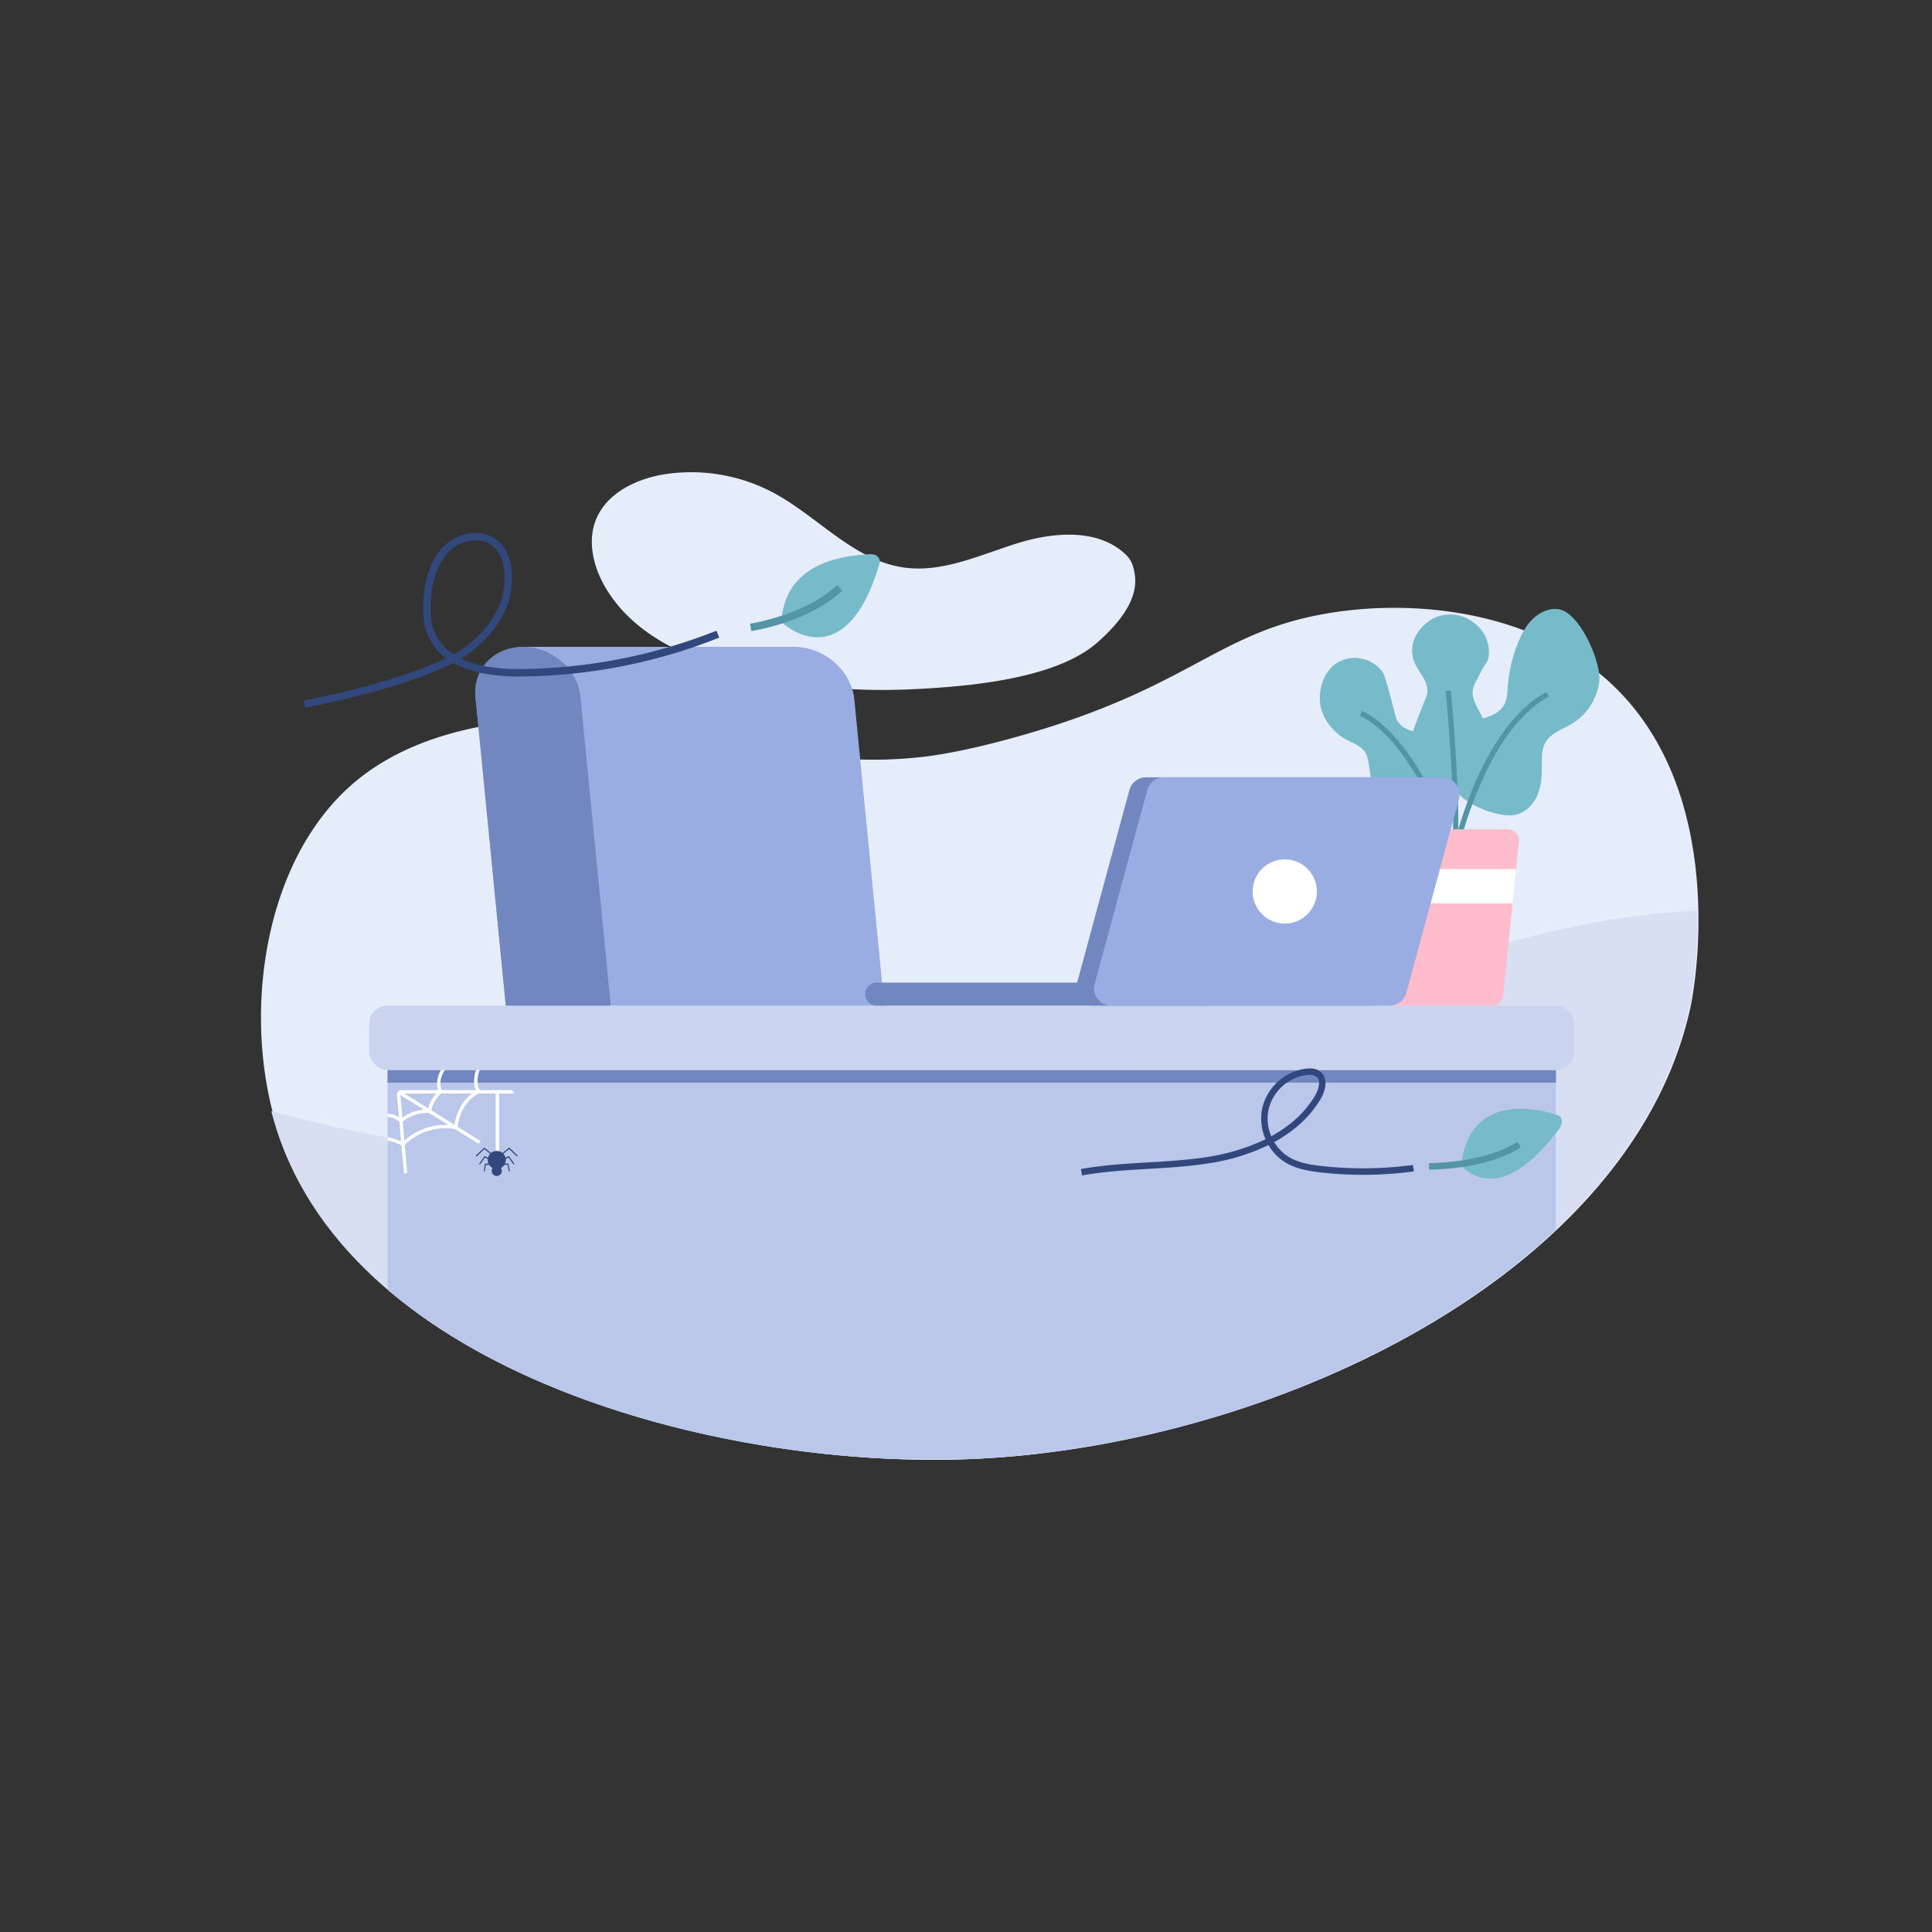 <svg xmlns="http://www.w3.org/2000/svg" data-name="Layer 1" viewBox="0 0 1080 1080"><rect x="0" y="0" width="1080" height="1080" fill="#333333" stroke="none"/><path fill="#e6edfa" d="M945.223,561.93c-10.09,47.62-37.18,89.75-74.79,125.34-80.65,76.31-209.71,122.53-323.52,128.16q-3.135.15-6.24.27c-14.05.51-28.74.43-43.86-.27-95.76-4.45-208.41-33.78-279.52-94.5-28.88-24.65-50.91-54.48-62.18-89.92-1.02-3.23-1.97-6.51-2.82-9.86-15.91-62.04-2.76-143.1,46.29-184.17,19.8-16.58,44.52-25.87,69.49-30.72h.01a281.92,281.92,0,0,1,58.21-4.66,366.94,366.94,0,0,1,57.95,5.65c10.38,1.91,20.5,4.41,30.88,6.92h.01c5.94,1.43,11.96,2.87,18.17,4.2h.01a260.587,260.587,0,0,0,48.19,6.21,242.226,242.226,0,0,0,34.37-1.49c4.76-.54,21.35-2.54,51.72-10.99,89.72-24.98,108.58-53.14,159.05-65.97,35.62-9.06,83.72-9.67,125.78,6.45a149.6,149.6,0,0,1,42.15,24.24h.01c1.92,1.59,3.8,3.22,5.64,4.93,39.03,36.13,48.44,88.39,49.18,127.36C949.953,538.22,945.653,559.91,945.223,561.93Z"/><path fill="#d8dff3" d="M944.585,561.927C912.446,713.514,708.137,809.561,540.028,815.7c-139.163,5.084-342.165-48.211-385.56-184.7q-1.535-4.837-2.823-9.852c141.874,38.461,294.243,38.707,435.013-3.954,120.638-36.558,239.561-102.888,362.1-108.085C949.31,538.216,945.014,559.908,944.585,561.927Z"/><path fill="#e6edfa" d="M423.337,378.061c-33.648-7.246-69.282-21.178-85.846-51.35-5.949-10.835-8.949-24.074-4.576-35.635,5.872-15.526,23.177-23.726,39.6-26.115a97.959,97.959,0,0,1,59.846,10.491C457.3,288.8,477.3,313.3,505.308,317.248c21.426,3.017,42.227-6.89,62.865-13.392s45.881-8.692,61.395,6.391c3.709,3.606,4.328,8.4,4.686,10.358,3.027,16.5-13.317,31.641-19.227,37.116-8.067,7.474-26.8,21.594-85.435,26.323C498.04,386.588,465.868,387.22,423.337,378.061Z"/><path fill="#bac7eb" d="M869.79,598.14v89.13C789.14,763.58,660.08,809.8,546.27,815.43h-50.1c-95.76-4.45-208.41-33.78-279.52-94.5V598.14Z"/><rect width="653.143" height="7.071" x="216.646" y="598.144" fill="#7287c0"/><path fill="#fff" d="M227.6,655.045a.938.938,0,0,1-.855,1.014.268.268,0,0,1-.084.009.931.931,0,0,1-.93-.854L224.4,640.241l-.2-2.178-.967-11.02-.216-2.422-1.174-13.255c.085-.112.169-.216.254-.328.385-.488.788-.967,1.192-1.437a.934.934,0,0,1,.338.629l.094,1.024.075.854,1.117,12.663.2,2.2.939,10.635.206,2.394Z"/><path fill="#fff" d="M268.288,638.73a.942.942,0,0,1-.8.441.978.978,0,0,1-.5-.141l-12.616-7.866-3.67-2.281-10.739-6.693-3.051-1.906L223.8,612.108l-1.6-.995a.63.63,0,0,1-.094-.075c.385-.488.788-.967,1.192-1.437,0-.009.019-.009.019-.009l2.666,1.662,13.489,8.4,1.774,1.108,12.786,7.97,1.736,1.088,12.222,7.613A.942.942,0,0,1,268.288,638.73Z"/><path fill="#fff" d="M287.4,611.038a.882.882,0,0,1-.591.216H222.694a1,1,0,0,1-.5-.141.63.63,0,0,1-.094-.075c.385-.488.788-.967,1.192-1.437,0-.009.019-.009.019-.009a1.305,1.305,0,0,1,.188-.216h62.509C286.489,609.911,286.95,610.475,287.4,611.038Z"/><path fill="#fff" d="M268.38,610.62a.915.915,0,0,1-.55.57c-.03.01-.08.03-.16.06-1.33.6-10,4.89-11.9,18.57-.04.19-.06.39-.09.58a.9.9,0,0,1-.39.66.91.91,0,0,1-.75.14.8.8,0,0,1-.16-.04A32.363,32.363,0,0,0,226.26,640c-.1.1-.2.19-.3.3a.971.971,0,0,1-.67.27,1.138,1.138,0,0,1-.45-.1c-.13-.08-.28-.15-.44-.23a27.69,27.69,0,0,0-7.75-2.65v-1.88a27.664,27.664,0,0,1,7.56,2.35c.35.16.65.3.9.43.31-.31.63-.61.94-.89a34,34,0,0,1,24.66-8.72,30.665,30.665,0,0,1,3.24.31c.02-.16.05-.31.08-.46,1.61-9.9,6.64-15.06,9.98-17.48a18.466,18.466,0,0,1,2.19-1.37c-.07-.17-.15-.33-.21-.5a12.609,12.609,0,0,1-.93-4.16,18.6,18.6,0,0,1,1.07-7.08c.2-.57.37-.98.46-1.18.61.18,1.2.36,1.79.57a.3.3,0,0,1-.04.1c0,.01-.09.19-.21.51a17.545,17.545,0,0,0-1.18,7.08,10.607,10.607,0,0,0,1.1,4.16c.08.16.16.31.25.46A.927.927,0,0,1,268.38,610.62Z"/><path fill="#fff" d="M250.91,595.43a.913.913,0,0,1-.29.51,14.6,14.6,0,0,0-1.89,2.2,13.175,13.175,0,0,0-2.54,7.08,11.459,11.459,0,0,0,.63,4.16c.07.19.15.39.22.59a.926.926,0,0,1-.24,1.04c-.01.01-.1.09-.25.24-1.08,1.05-5.18,5.31-5.31,9.51a4.005,4.005,0,0,0,0,.49.924.924,0,0,1-.32.74.9.9,0,0,1-.77.22c-.01,0-.07-.01-.18-.02a21.089,21.089,0,0,0-14.85,4.78,2.866,2.866,0,0,0-.4.31.907.907,0,0,1-.59.21.954.954,0,0,1-.6-.21c-.01-.01-.11-.1-.29-.24-1-.73-4.29-3.02-6.59-2.41v-1.91c2.25-.35,4.76.87,6.37,1.9.44.27.82.54,1.1.74.26-.2.54-.4.8-.59a23.555,23.555,0,0,1,12-4.49,18.789,18.789,0,0,1,2.47-.02,5.779,5.779,0,0,1,.08-.6c.51-3.42,2.85-6.58,4.48-8.41.45-.5.83-.91,1.12-1.19-.08-.22-.15-.46-.21-.68a12.579,12.579,0,0,1-.51-4.16,14.774,14.774,0,0,1,2.2-7.08,17.564,17.564,0,0,1,1.69-2.38Q249.56,595.535,250.91,595.43Z"/><path fill="#fff" d="M278.053,647.188a.938.938,0,0,1-.939-.939v-35a.939.939,0,1,1,1.878,0v35A.938.938,0,0,1,278.053,647.188Z"/><circle cx="277.685" cy="648.406" r="5.057" fill="#32477b"/><circle cx="277.685" cy="654.542" r="2.841" fill="#32477b"/><path fill="#32477b" d="M289.04,646.43a.239.239,0,0,1-.167-.07l-4.266-4-3.868,3.125a.249.249,0,0,1-.388-.106.413.413,0,0,1,.085-.489l4.195-3.389,4.577,4.293a.417.417,0,0,1,.058.5A.268.268,0,0,1,289.04,646.43Z"/><path fill="#32477b" d="M287.146,650.919a.257.257,0,0,1-.212-.122l-2.576-3.731-2.759,1.382a.265.265,0,0,1-.364-.2.391.391,0,0,1,.157-.46l3.128-1.567,2.837,4.109a.42.42,0,0,1-.027.5A.25.25,0,0,1,287.146,650.919Z"/><path fill="#32477b" d="M284.619,654.9a.306.306,0,0,1-.275-.285l-.542-3.435h-2.783a.363.363,0,0,1,0-.707h3.244l.632,4a.36.36,0,0,1-.221.416A.213.213,0,0,1,284.619,654.9Z"/><path fill="#32477b" d="M266.338,646.43a.268.268,0,0,1-.226-.142.417.417,0,0,1,.058-.5l4.577-4.293,4.195,3.389a.413.413,0,0,1,.085.489.249.249,0,0,1-.388.106l-3.868-3.125-4.266,4A.239.239,0,0,1,266.338,646.43Z"/><path fill="#32477b" d="M268.232,650.919a.25.25,0,0,1-.184-.087.42.42,0,0,1-.027-.5l2.837-4.109,3.128,1.567a.391.391,0,0,1,.157.46.265.265,0,0,1-.364.2l-2.759-1.382-2.576,3.731A.257.257,0,0,1,268.232,650.919Z"/><path fill="#32477b" d="M270.759,654.9a.213.213,0,0,1-.055-.007.358.358,0,0,1-.22-.416l.631-4h3.244a.363.363,0,0,1,0,.707h-2.783l-.542,3.435A.306.306,0,0,1,270.759,654.9Z"/><rect width="673.714" height="36" x="206.36" y="562.144" fill="#cad4ef" rx="10.071"/><path fill="#9aade2" d="M494.36,562.144H282.734l-16.8-171.16c-1.594-16.243,11.007-29.411,28.145-29.411H443.642c17.139,0,32.324,13.168,33.919,29.411Z"/><path fill="#7287c0" d="M341.406,562.144H282.734L265.777,389.376c-1.507-15.355,10.405-27.8,26.607-27.8h0c16.2,0,30.558,12.448,32.065,27.8Z"/><path fill="#77bbcb" d="M829.438,425.06c4.628-9.848.192-21.751-.561-23.437-2.106-4.718-5.4-9.312-5.666-14.157-.166-3.039,1.47-5.693,4.2-11,3.189-6.206,4.114-5.976,4.685-8.88a19.817,19.817,0,0,0-3.16-14.188,22.5,22.5,0,0,0-10.947-8.566,20.862,20.862,0,0,0-22.5,5.147c-1.507,1.575-7.084,7.4-5.986,15.833,1.184,9.087,9.028,12.984,8.377,21.583-.074.976-.177.977-2.884,7.837-6.211,15.742-6.423,17.614-6.328,19.58.37,7.7,5.236,13.368,6.648,14.9,1.826,1.981,6.475,6.387,13.157,7.335C817.726,438.357,826.022,432.327,829.438,425.06Z"/><path fill="#77bbcb" d="M738.105,394.139c1.838,11.04,11.458,17.578,12.918,18.421,4.092,2.365,8.987,3.8,11.842,7.581,1.8,2.385,2.087,5.753,3.066,12.153,1.156,7.564.351,8.05,1.57,10.942a18.079,18.079,0,0,0,10.4,9.823,17.3,17.3,0,0,0,12.888-.833c8.307-3.687,12.472-12.936,12.926-20.912.136-2.393.636-11.167-4.932-17.255-5.948-6.5-13.577-4.2-17.9-11.547-.488-.828-.417-.9-2.307-8.171-4.253-16.36-5.113-17.932-6.232-19.372a19.422,19.422,0,0,0-12.489-7,18.489,18.489,0,0,0-13.025,2.95C739.585,375.953,736.769,386.122,738.105,394.139Z"/><path fill="#77bbcb" d="M894.011,381A32.365,32.365,0,0,1,878.7,404.6c-4.988,3.013-11,4.889-14.187,9.491-2.9,4.187-2.656,9.5-2.618,14.393.042,5.523-.348,11.139-2.539,16.184-2.169,5-6.357,9.37-11.741,10.681-3.687.9-7.585.315-11.252-.58-11.282-2.752-22.2-9.063-27.267-19.17-5.077-10.124-2.394-24.607,7.781-30.054,7.941-4.251,19.709-3.46,24.061-11.758,1.58-3.013,1.646-6.512,1.894-9.882a83.061,83.061,0,0,1,5.543-24.1c2-5.1,4.606-10.23,8.728-14.092,4.17-3.908,10.165-6.308,15.345-4.892C883.5,343.838,895.179,370.063,894.011,381Z"/><path fill="#5394a5" d="M814.323,478.43l-2.826-.592c.6-2.876,15.205-70.654,52.939-90.985l1.369,2.542C829.242,409.1,814.467,477.739,814.323,478.43Z"/><path fill="#5394a5" d="M813.911,485.592l-2.173-7.026c-.2-.63-19.839-63.159-51.616-78.562l1.26-2.6c26.75,12.966,44.575,56.192,50.742,73.318,1.208-30.928-3.916-83.872-3.971-84.448l2.873-.281c.061.627,6.1,63.06,3.53,92.271Z"/><path fill="#febccc" d="M833.973,562.144H778.7a6.3,6.3,0,0,1-6.27-5.657l-8.845-85.945a6.3,6.3,0,0,1,6.27-6.948h72.964a6.3,6.3,0,0,1,6.27,6.948l-8.845,85.945A6.3,6.3,0,0,1,833.973,562.144Z"/><polygon fill="#fff" points="765.767 485.836 847.514 485.836 845.542 504.996 767.13 504.996 765.767 485.836"/><path fill="#7287c0" d="M490.074,549.287H675.646a0,0,0,0,1,0,0v12.857a0,0,0,0,1,0,0H490.074a6.429,6.429,0,0,1-6.429-6.429v0A6.429,6.429,0,0,1,490.074,549.287Z"/><path fill="#7287c0" d="M766.837,562.144H611.232a9.64,9.64,0,0,1-9.3-12.164l29.4-108.328a9.639,9.639,0,0,1,9.3-7.115H796.238a9.64,9.64,0,0,1,9.3,12.165L776.14,555.03A9.64,9.64,0,0,1,766.837,562.144Z"/><path fill="#9aade2" d="M776.837,562.144H621.232a9.64,9.64,0,0,1-9.3-12.164l29.4-108.328a9.639,9.639,0,0,1,9.3-7.115H806.238a9.64,9.64,0,0,1,9.3,12.165L786.14,555.03A9.64,9.64,0,0,1,776.837,562.144Z"/><circle cx="718.195" cy="498.341" r="17.96" fill="#fff"/><path fill="#32477b" d="M170.66,395.642l-.792-4.088c38.046-7.366,64.546-16.4,79.463-23.63a30.652,30.652,0,0,1-9.783-11.972c-2.712-5.947-3.581-13.023-2.737-22.268,1.183-12.958,5.206-22.727,11.956-29.037a25.553,25.553,0,0,1,15.156-6.621c6.08-.487,11.54,1.339,15.375,5.145,5.932,5.887,8.057,15,6.317,27.1-1.436,9.983-6.264,16.852-8.858,20.543a69.035,69.035,0,0,1-15.089,14.856q-1.737,1.234-3.869,2.492c9.736,4.661,22.052,5.883,32.56,5.835a303.893,303.893,0,0,0,110.148-21.431l1.543,3.867a305.933,305.933,0,0,1-111.672,21.727c-11.961.057-26.143-1.5-36.965-7.59C235.911,379.55,205.083,388.977,170.66,395.642Zm95.568-93.533a21.544,21.544,0,0,0-14.618,5.58c-5.981,5.591-9.565,14.464-10.653,26.373-.775,8.5-.02,14.9,2.38,20.162a27.173,27.173,0,0,0,10.2,11.551,56.763,56.763,0,0,0,5.724-3.5,65.979,65.979,0,0,0,14.1-13.858c2.393-3.4,6.848-9.743,8.143-18.74,1.542-10.718-.184-18.641-5.129-23.549A14.487,14.487,0,0,0,266.228,302.109Z"/><path fill="#77bbcb" d="M438.333,349.04c6.3,5.14,35.98,24.425,53.27-33.774.927-3.123-1.473-5.643-5.067-5.483-15.656.693-46.372,4.878-49.574,35.649A4.12,4.12,0,0,0,438.333,349.04Z"/><path fill="#5394a5" d="M419.9,352.754l-.6-4.12c.3-.044,30.568-4.62,48.729-21.512l2.836,3.049C451.734,347.961,421.186,352.567,419.9,352.754Z"/><path fill="#32477b" d="M773.834,656.392a212.92,212.92,0,0,1-35.174-.945c-6.823-.752-13.966-1.945-19.986-5.561a27.826,27.826,0,0,1-9.581-9.8,115.285,115.285,0,0,1-32.579,10.086c-11.522,1.887-23.338,2.582-34.766,3.254-12.158.715-24.73,1.454-36.855,3.637l-.635-3.57c12.336-2.221,25.017-2.967,37.28-3.688,11.336-.667,23.059-1.356,34.4-3.213a114.444,114.444,0,0,0,31.506-9.76,28.569,28.569,0,0,1-1.81-17.483,28.907,28.907,0,0,1,24.768-22c3.249-.315,5.717.2,7.543,1.575,4.508,3.4,3.388,10.193.279,15.422-5.793,9.744-14.517,17.842-25.936,24.078a24.228,24.228,0,0,0,8.237,8.35c5.125,3.079,11.114,4.254,18.53,5.07a209.275,209.275,0,0,0,50.8-.613l.478,3.6Q782.116,655.929,773.834,656.392Zm-42.4-55.489q-.333.018-.685.053a25.206,25.206,0,0,0-21.6,19.183,24.891,24.891,0,0,0,1.485,15.03c9.48-5.181,18.413-12.462,24.493-22.688,2.205-3.708,3.351-8.625.654-10.658A6.514,6.514,0,0,0,731.431,600.9Z"/><path fill="#77bbcb" d="M818.325,653.119c5.4,4.7,23.582,17.562,53.126-21.9,2.379-3.178,2.165-6.819-.567-7.758-13.291-4.566-48.627-11.446-53.809,26.348A3.769,3.769,0,0,0,818.325,653.119Z"/><path fill="#5394a5" d="M804.962,653.632c-3.538.2-5.816.18-6.147.176l.041-3.626c.3,0,30.458.2,49.353-11.873l1.933,3.062C835.468,650.749,815.072,653.066,804.962,653.632Z"/></svg>